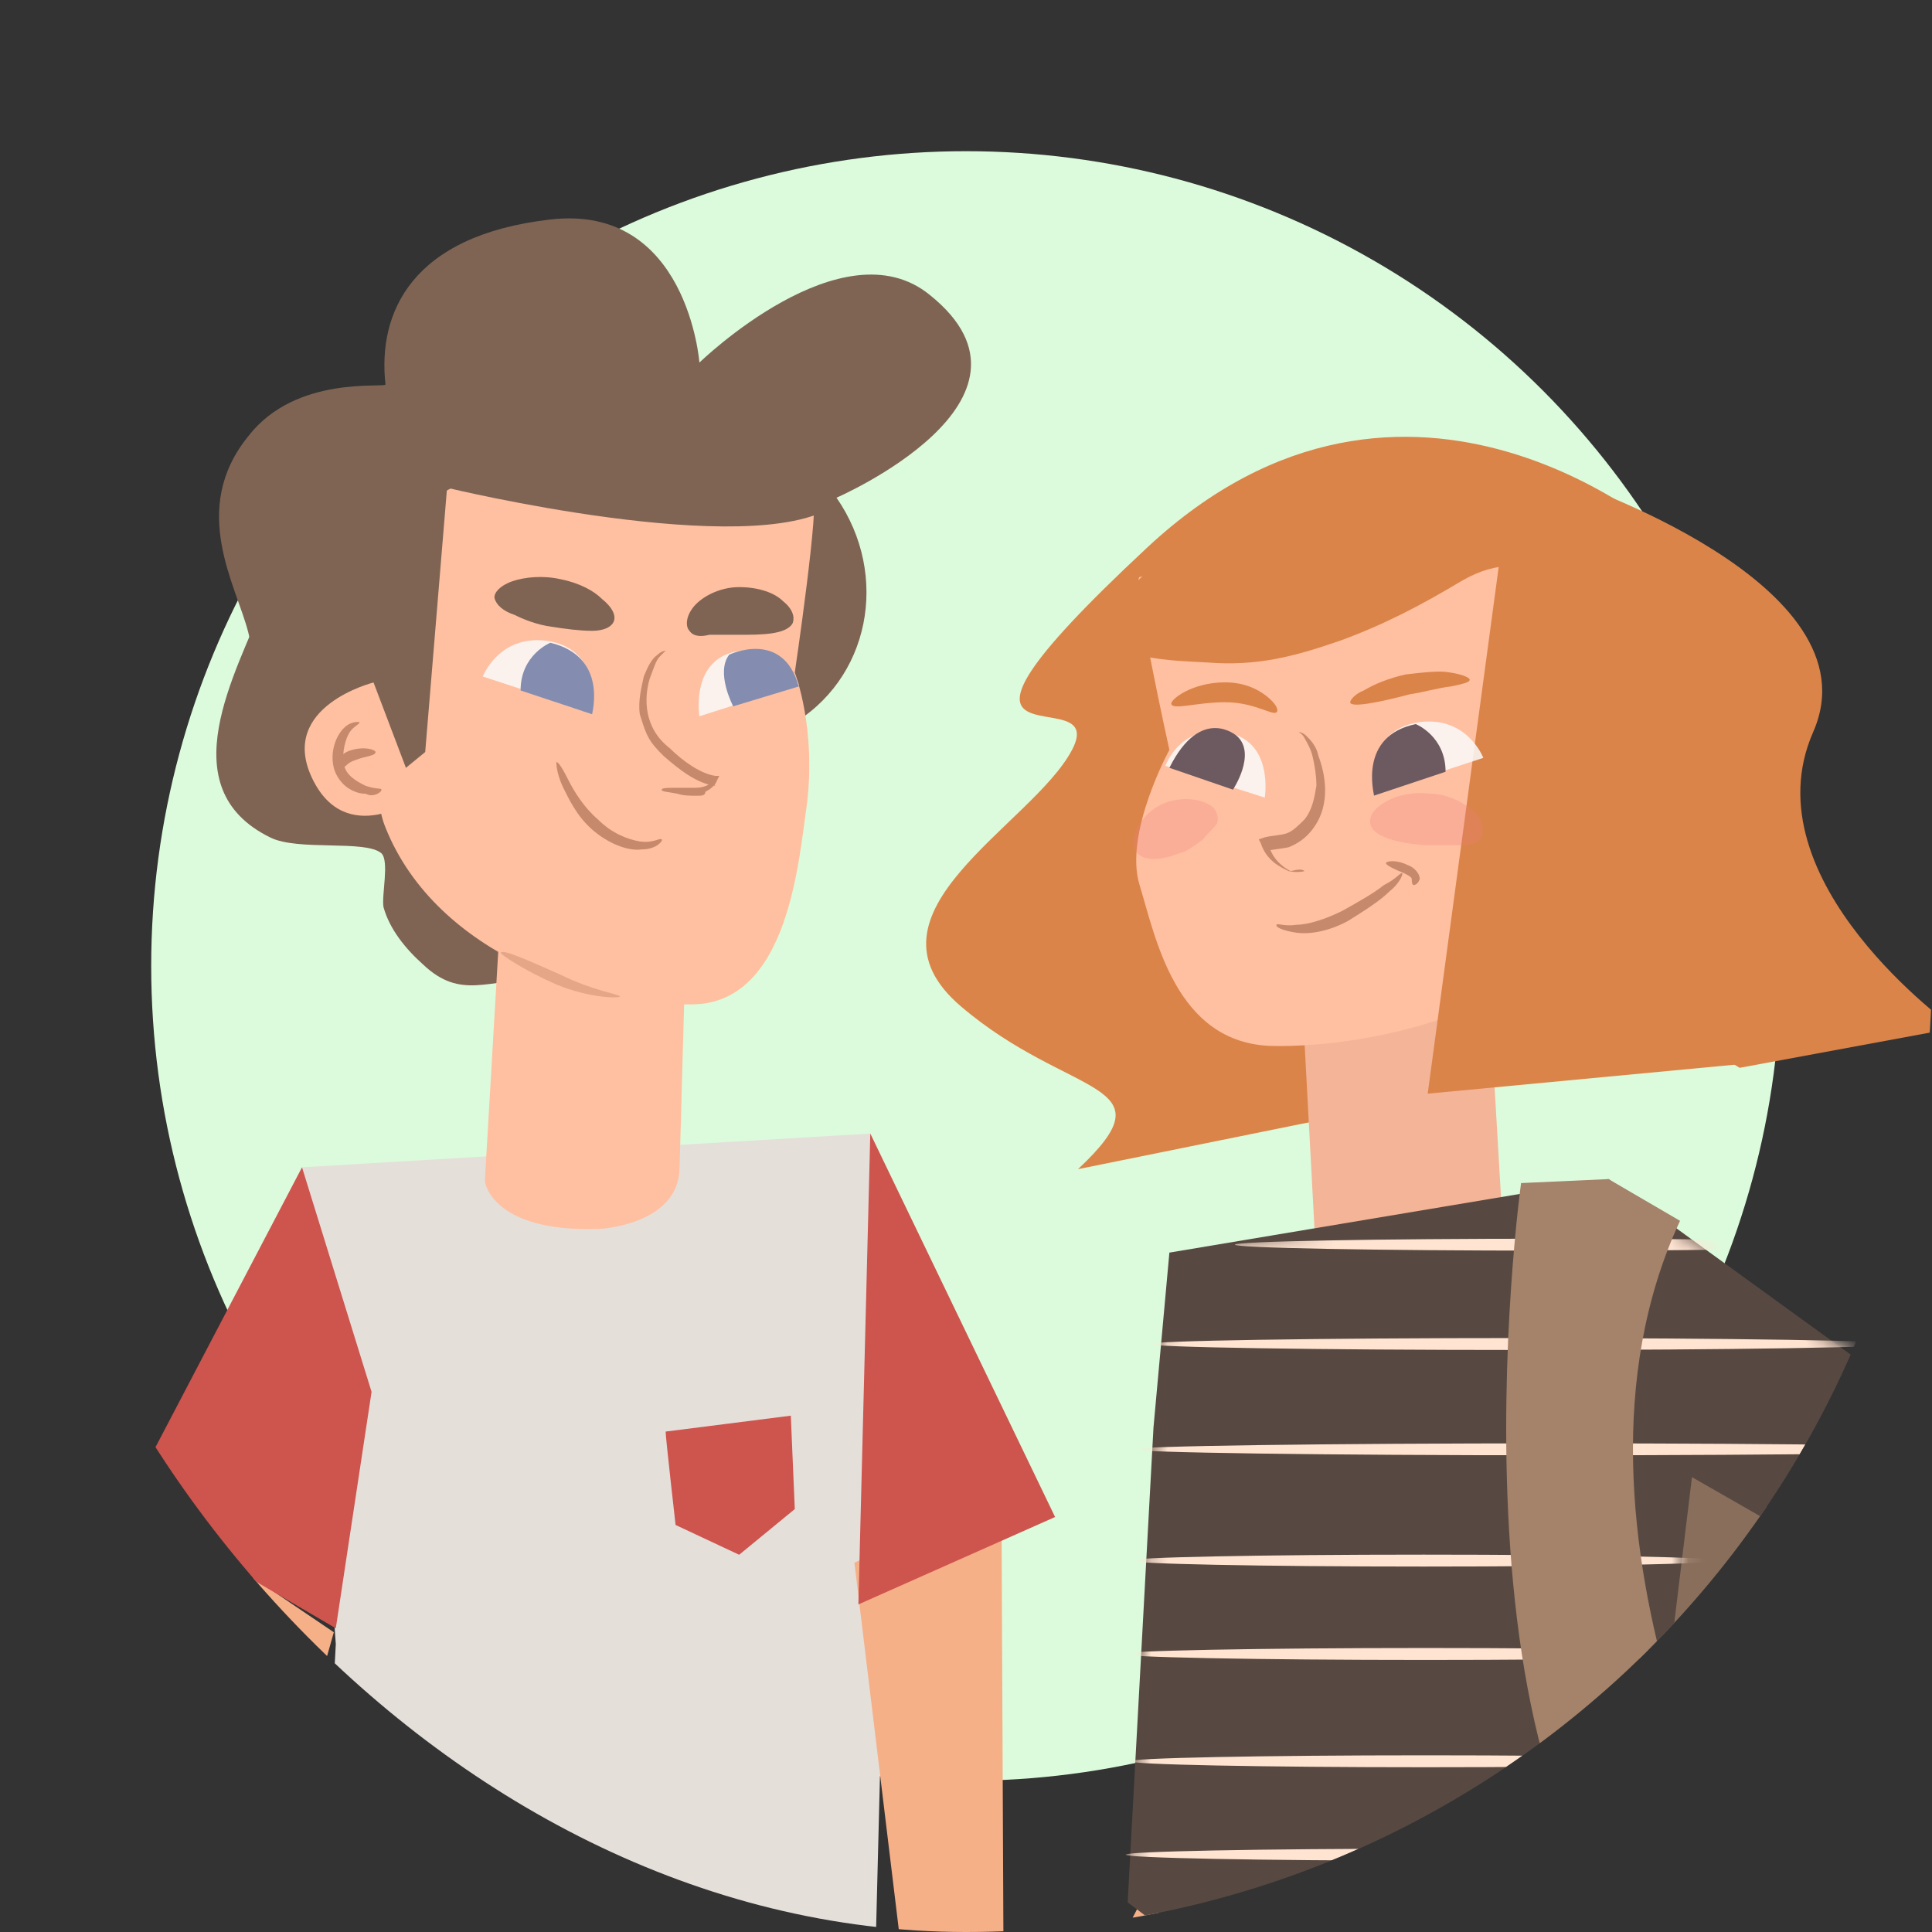 <?xml version="1.0"?>
<svg xmlns="http://www.w3.org/2000/svg" width="115" height="115" viewBox="0 0 115 115" fill="none">
<rect x="0" y="0" width="115" height="115" fill="#333333" stroke="none"/>
<g clip-path="url(#clip0_222_16)">
<circle cx="57.5" cy="57.5" r="48.5" fill="#DCFBDC"/>
<path d="M107.808 91.71L117.27 125.654L102.486 130.03L91.013 118.085L99.411 85.323L107.808 91.71Z" fill="#896E5B"/>
<path d="M74.928 116.429L67.123 135.589V144.223L64.639 150.018L64.284 148.244L65.585 142.685L62.037 148.126L61.445 154.276L60.144 153.093L58.843 152.147L58.607 144.459L60.144 138.664L65.23 134.17L66.176 116.547L67.832 113.354L74.928 116.429Z" fill="#F6B088"/>
<path d="M90.422 64.271L100.002 32.574C99.411 31.864 83.799 18.144 68.305 32.574C52.812 47.003 66.176 40.143 63.811 44.637C61.446 49.132 50.683 54.336 57.188 59.895C63.693 65.453 69.843 64.271 64.166 69.593" fill="#DB8449"/>
<path d="M77.649 62.023L78.358 75.27C78.358 75.27 82.616 82.958 89.594 75.507L88.648 59.303L77.649 62.023Z" fill="#F4B498"/>
<path d="M67.832 34.348C67.359 34.466 69.606 44.637 69.606 44.637C69.606 44.637 66.886 49.605 67.832 52.68C68.778 55.755 69.961 62.142 75.756 62.26C81.433 62.378 93.379 60.131 95.39 51.97C97.992 40.734 98.228 26.069 67.832 34.348Z" fill="#FFC0A1"/>
<path d="M90.067 27.37C90.067 27.37 104.023 30.326 103.787 42.272C103.55 53.271 103.787 63.324 103.787 63.324L84.982 65.099L90.067 27.37Z" fill="#DB8449"/>
<path d="M77.649 51.852C77.649 51.852 77.294 51.97 76.703 51.852C76.23 51.615 75.402 51.261 75.047 50.196L74.928 49.96L75.283 49.841C75.756 49.723 76.23 49.723 76.584 49.605C76.939 49.486 77.294 49.132 77.649 48.777C78.122 48.185 78.24 47.476 78.358 46.766C78.358 46.175 78.24 45.465 78.122 44.992C78.004 44.519 77.767 44.164 77.649 43.928C77.531 43.691 77.294 43.573 77.294 43.573C77.294 43.573 77.531 43.573 77.767 43.809C78.004 44.046 78.358 44.401 78.477 44.992C78.832 45.938 79.305 47.831 78.122 49.368C77.767 49.841 77.294 50.196 76.703 50.433C76.111 50.551 75.756 50.551 75.283 50.669L75.52 50.314C75.756 51.142 76.348 51.615 76.821 51.852C77.294 51.734 77.531 51.734 77.649 51.852Z" fill="#C6896B"/>
<path d="M83.444 51.97C83.562 51.97 83.326 52.562 82.734 53.035C82.143 53.626 81.197 54.218 80.251 54.809C79.186 55.4 78.004 55.637 77.176 55.519C76.348 55.4 75.875 55.164 75.993 55.045C75.993 54.927 76.466 55.164 77.176 55.045C77.885 55.045 78.95 54.691 79.896 54.218C80.96 53.626 81.788 53.153 82.38 52.68C83.089 52.325 83.326 51.97 83.444 51.97Z" fill="#C6896B"/>
<path opacity="0.85" d="M81.788 47.239C81.788 47.239 81.079 43.455 84.509 42.982C87.347 42.627 88.293 45.111 88.293 45.111L81.788 47.239Z" fill="#FAFAFA"/>
<path d="M84.272 43.1C84.272 43.1 86.046 43.809 86.046 45.938L81.788 47.358C81.788 47.239 80.842 43.809 84.272 43.1Z" fill="#6D5A60"/>
<path opacity="0.85" d="M75.283 47.476C75.283 47.476 75.875 43.928 72.8 43.573C70.198 43.218 69.37 45.584 69.37 45.584L75.283 47.476Z" fill="#FAFAFA"/>
<path d="M73.391 47.003C73.391 47.003 74.81 44.874 73.627 43.81C73.627 43.81 71.499 41.917 69.606 45.702L73.391 47.003Z" fill="#6D5A60"/>
<path d="M87.465 40.498C87.465 40.616 86.992 40.734 86.401 40.853C85.455 40.971 84.745 41.208 83.917 41.326C82.143 41.799 80.369 42.154 80.369 41.799C80.369 41.681 80.606 41.326 81.197 41.089C81.788 40.734 82.616 40.38 83.681 40.143C84.745 40.025 85.691 39.907 86.283 40.025C87.111 40.143 87.584 40.38 87.465 40.498Z" fill="#DB8449"/>
<path d="M75.993 42.39C75.756 42.627 74.692 41.799 72.918 41.799C71.262 41.799 69.843 42.272 69.725 41.917C69.606 41.681 70.907 40.616 72.918 40.616C73.982 40.616 74.81 40.971 75.402 41.444C75.993 41.917 76.111 42.272 75.993 42.39Z" fill="#DB8449"/>
<path d="M84.154 52.68C84.035 52.68 84.035 52.443 84.035 52.325C84.035 52.207 83.799 52.089 83.562 51.97C82.971 51.734 82.498 51.497 82.498 51.379C82.498 51.261 83.089 51.142 83.799 51.497C84.154 51.615 84.509 51.97 84.509 52.325C84.39 52.68 84.154 52.68 84.154 52.68Z" fill="#C6896B"/>
<g opacity="0.28">
<path d="M87.939 50.078C87.584 50.314 87.111 50.314 86.638 50.314C86.164 50.314 85.573 50.314 84.863 50.314C83.326 50.196 81.552 49.841 81.552 48.895C81.552 48.422 81.907 48.067 82.498 47.712C83.089 47.358 84.035 47.121 85.1 47.239C86.164 47.239 87.347 47.831 87.939 48.54C88.412 49.132 88.293 49.841 87.939 50.078Z" fill="#ED7E7E"/>
</g>
<g opacity="0.28">
<path d="M72.445 49.014C72.208 49.368 71.853 49.605 71.617 49.96C71.262 50.196 71.025 50.433 70.552 50.669C69.606 51.024 68.542 51.379 67.832 50.906C67.477 50.669 67.359 50.196 67.596 49.487C67.832 48.895 68.424 48.186 69.251 47.831C70.079 47.476 71.144 47.476 71.853 47.831C72.445 48.067 72.563 48.659 72.445 49.014Z" fill="#ED7E7E"/>
</g>
<path d="M64.994 37.304C66.295 39.315 69.843 39.315 71.853 39.433C74.81 39.67 77.057 39.079 79.778 38.132C82.38 37.186 84.627 36.004 86.992 34.584C89.239 33.283 90.777 33.638 93.024 34.111C93.024 33.401 91.841 31.509 91.25 31.628L80.96 28.552L70.789 31.509L64.994 37.304Z" fill="#DB8449"/>
<path d="M93.142 28.552C93.142 28.552 111.83 34.703 107.927 43.573C104.024 52.443 116.324 61.196 116.324 61.196L103.55 63.561L94.325 57.884L93.142 28.552Z" fill="#DB8449"/>
<path d="M101.895 120.923C101.895 120.923 119.872 117.02 125.549 111.343L120.345 108.741L115.378 105.784C115.378 105.784 105.088 117.493 100.239 118.794L96.336 118.676L97.992 125.063L99.293 121.515L107.335 133.105C107.217 132.987 107.808 124.117 101.895 120.923Z" fill="#F6B088"/>
<path d="M69.606 74.56L95.744 70.184L132.291 96.677L125.549 111.343L114.786 105.784L117.861 97.742L100.712 87.925L96.809 120.095L73.391 117.966L67.123 113.235L68.66 84.968L69.606 74.56Z" fill="#574941"/>
<mask id="mask0_222_16" style="mask-type:luminance" maskUnits="userSpaceOnUse" x="67" y="70" width="66" height="51">
<path d="M69.606 74.56L95.744 70.184L132.291 96.677L125.549 111.343L114.786 105.784L117.861 97.742L100.712 87.925L96.809 120.095L73.391 117.966L67.123 113.235L68.66 84.968L69.606 74.56Z" fill="white"/>
</mask>
<g mask="url(#mask0_222_16)">
<path d="M85.1 110.752C95.094 110.752 103.196 110.593 103.196 110.397C103.196 110.201 95.094 110.042 85.1 110.042C75.106 110.042 67.004 110.201 67.004 110.397C67.004 110.593 75.106 110.752 85.1 110.752Z" fill="#FFE4D2"/>
<path d="M84.863 105.193C94.596 105.193 102.486 105.034 102.486 104.838C102.486 104.642 94.596 104.483 84.863 104.483C75.131 104.483 67.241 104.642 67.241 104.838C67.241 105.034 75.131 105.193 84.863 105.193Z" fill="#FFE4D2"/>
<path d="M84.863 98.806C94.857 98.806 102.959 98.647 102.959 98.451C102.959 98.255 94.857 98.096 84.863 98.096C74.869 98.096 66.768 98.255 66.768 98.451C66.768 98.647 74.869 98.806 84.863 98.806Z" fill="#FFE4D2"/>
<path d="M84.745 93.247C94.412 93.247 102.249 93.088 102.249 92.892C102.249 92.697 94.412 92.538 84.745 92.538C75.078 92.538 67.241 92.697 67.241 92.892C67.241 93.088 75.078 93.247 84.745 93.247Z" fill="#FFE4D2"/>
<path d="M92.788 86.624C106.766 86.624 118.098 86.465 118.098 86.269C118.098 86.073 106.766 85.914 92.788 85.914C78.809 85.914 67.477 86.073 67.477 86.269C67.477 86.465 78.809 86.624 92.788 86.624Z" fill="#FFE4D2"/>
<path d="M90.659 80.356C102.939 80.356 112.894 80.197 112.894 80.001C112.894 79.805 102.939 79.646 90.659 79.646C78.379 79.646 68.424 79.805 68.424 80.001C68.424 80.197 78.379 80.356 90.659 80.356Z" fill="#FFE4D2"/>
<path d="M92.315 74.442C102.7 74.442 111.12 74.283 111.12 74.087C111.12 73.891 102.7 73.732 92.315 73.732C81.929 73.732 73.509 73.891 73.509 74.087C73.509 74.283 81.929 74.442 92.315 74.442Z" fill="#FFE4D2"/>
<path d="M119.044 93.011C126.295 93.011 132.172 92.852 132.172 92.656C132.172 92.46 126.295 92.301 119.044 92.301C111.794 92.301 105.916 92.46 105.916 92.656C105.916 92.852 111.794 93.011 119.044 93.011Z" fill="#FFE4D2"/>
<path d="M125.786 97.15C132.971 97.15 138.796 96.991 138.796 96.795C138.796 96.599 132.971 96.441 125.786 96.441C118.6 96.441 112.776 96.599 112.776 96.795C112.776 96.991 118.6 97.15 125.786 97.15Z" fill="#FFE4D2"/>
<path d="M122.829 103.892C129.492 103.892 134.893 103.733 134.893 103.537C134.893 103.341 129.492 103.182 122.829 103.182C116.166 103.182 110.765 103.341 110.765 103.537C110.765 103.733 116.166 103.892 122.829 103.892Z" fill="#FFE4D2"/>
</g>
<path d="M90.54 70.421C90.54 70.421 85.1 109.569 101.185 118.912L105.443 115.246C105.443 115.246 91.368 91.237 100.002 72.668L95.745 70.184L90.54 70.421Z" fill="#A5826A"/>
<path d="M15.73 35.775C14.074 40.033 10.053 46.892 16.085 49.849C17.741 50.677 21.762 49.968 22.708 50.795C23.181 51.269 22.708 53.279 22.826 53.989C23.181 55.29 24.128 56.472 25.192 57.419C27.439 59.547 29.095 58.246 31.815 58.365L45.771 52.451L15.73 35.775Z" fill="#7F6454"/>
<path d="M17.977 69.482L51.803 67.472C51.803 67.472 52.04 88.643 52.395 105.082C52.395 105.437 51.685 132.876 51.685 132.876L18.332 128.973L19.988 97.868L17.977 69.482Z" fill="#E5DFDA"/>
<path d="M49.793 29.625C49.793 29.625 63.157 23.829 55.352 17.561C50.148 13.303 41.632 21.582 41.632 21.582C41.632 21.582 40.922 12.12 32.761 13.066C24.483 14.013 22.472 18.625 22.945 22.883C22.945 23.12 17.623 22.292 14.784 25.958C11.236 30.334 14.075 34.829 14.784 37.667C15.849 42.516 22.708 48.903 23.536 50.441L41.514 46.656L46.954 43.226C51.803 40.506 52.986 34.237 49.793 29.625Z" fill="#7F6454"/>
<path d="M40.449 69.601L40.804 56.827L29.805 54.107L28.858 70.31C28.858 70.31 29.213 73.385 35.718 73.149C35.718 73.149 40.331 72.912 40.449 69.601Z" fill="#FFC0A1"/>
<path d="M48.373 29.506C48.846 29.625 47.309 40.033 47.309 40.033C47.309 40.033 48.61 43.344 48.019 47.957C47.545 51.15 46.954 59.666 41.277 59.784C35.6 59.902 26.02 56.946 22.945 49.258C21.171 44.764 28.03 49.376 21.762 34.71C21.289 33.528 22.945 32.345 23.891 31.28C27.439 27.496 34.299 25.722 48.373 29.506Z" fill="#FFC0A1"/>
<path d="M39.385 47.011C39.385 46.892 39.74 46.892 40.331 46.892C40.686 46.892 41.041 46.892 41.395 46.892C41.75 46.892 42.342 46.774 42.342 46.419L42.578 46.774C41.514 46.656 40.449 45.828 39.503 45C39.148 44.645 38.793 44.29 38.557 43.817C38.32 43.344 38.202 42.871 38.084 42.516C37.965 41.688 38.202 40.861 38.32 40.269C38.557 39.678 38.793 39.205 39.148 38.968C39.385 38.732 39.621 38.732 39.621 38.732C39.621 38.732 39.503 38.85 39.267 39.086C39.03 39.323 38.912 39.796 38.675 40.387C38.32 41.57 38.32 43.344 39.858 44.527C40.686 45.355 41.75 46.065 42.578 46.183H42.815L42.696 46.419C42.578 46.774 42.223 47.011 41.987 47.129C41.987 47.365 41.75 47.365 41.514 47.365C41.041 47.365 40.686 47.365 40.331 47.247C39.74 47.129 39.385 47.129 39.385 47.011Z" fill="#C6896B"/>
<path opacity="0.85" d="M35.245 42.398C35.245 42.398 35.955 38.613 32.525 38.14C29.686 37.785 28.74 40.269 28.74 40.269L35.245 42.398Z" fill="#FAFAFA"/>
<path d="M32.761 38.258C32.761 38.258 30.987 38.968 30.987 41.097L35.245 42.516C35.245 42.398 36.191 39.086 32.761 38.258Z" fill="#848DAF"/>
<path opacity="0.85" d="M41.632 42.635C41.632 42.635 41.041 39.086 44.116 38.732C46.718 38.377 47.546 40.742 47.546 40.742L41.632 42.635Z" fill="#FAFAFA"/>
<path d="M43.643 42.043C43.643 42.043 42.578 40.033 43.406 38.968C43.406 38.968 46.599 37.431 47.546 40.861L43.643 42.043Z" fill="#848DAF"/>
<path d="M29.45 35.657C29.332 35.302 29.805 34.829 30.514 34.592C31.224 34.355 32.288 34.237 33.353 34.474C34.536 34.71 35.364 35.183 35.837 35.657C36.428 36.13 36.664 36.603 36.546 36.958C36.428 37.312 35.955 37.549 35.245 37.549C34.536 37.549 33.589 37.431 32.88 37.312C31.934 37.194 31.106 36.839 30.633 36.603C29.923 36.366 29.568 36.011 29.45 35.657Z" fill="#7F6454"/>
<path d="M41.041 37.549C40.804 37.312 40.804 36.721 41.277 36.13C41.75 35.538 42.815 34.947 43.997 34.947C45.18 34.947 46.126 35.302 46.599 35.775C47.191 36.248 47.309 36.721 47.191 37.076C46.836 37.785 45.298 37.785 43.997 37.785C43.524 37.785 42.933 37.785 42.223 37.785C41.75 37.904 41.277 37.904 41.041 37.549Z" fill="#7F6454"/>
<path d="M39.385 49.967C39.503 49.967 39.148 50.559 38.202 50.559C37.374 50.677 36.191 50.204 35.245 49.376C34.299 48.548 33.826 47.484 33.471 46.774C33.116 45.946 33.116 45.473 33.116 45.355C33.234 45.355 33.471 45.71 33.826 46.419C34.181 47.129 34.772 48.075 35.6 48.785C36.428 49.612 37.374 49.967 38.084 50.086C38.912 50.204 39.266 49.849 39.385 49.967Z" fill="#C6896B"/>
<path d="M24.009 45.828L25.31 44.764L26.611 29.033C26.611 29.033 44.707 33.409 49.674 30.098L48.965 26.55L28.977 25.485L21.999 29.152L19.042 35.657L24.009 45.828Z" fill="#7F6454"/>
<path d="M22.235 40.624C22.235 40.624 16.558 42.043 18.569 46.301C20.579 50.559 24.837 47.484 24.837 47.484L22.235 40.624Z" fill="#FFC0A1"/>
<path d="M22.708 47.011C22.708 47.011 22.708 47.129 22.472 47.247C22.235 47.365 21.999 47.365 21.762 47.247C21.407 47.247 21.052 47.129 20.698 46.892C20.343 46.656 19.988 46.183 19.87 45.71C19.633 44.763 19.988 43.817 20.461 43.344C20.934 42.871 21.407 42.989 21.407 42.989C21.407 43.108 21.052 43.226 20.816 43.581C20.579 43.935 20.343 44.763 20.461 45.473C20.579 46.183 21.289 46.538 21.762 46.774C22.472 47.011 22.708 46.892 22.708 47.011Z" fill="#C6896B"/>
<path d="M20.225 45.946C20.106 45.946 19.988 45.828 20.106 45.473C20.106 45.118 20.461 44.763 20.934 44.645C21.762 44.409 22.354 44.645 22.354 44.763C22.354 45 21.762 45 21.171 45.236C20.816 45.355 20.698 45.473 20.579 45.591C20.343 45.71 20.343 45.946 20.225 45.946Z" fill="#C6896B"/>
<path d="M39.621 85.213C39.621 85.567 40.213 90.772 40.213 90.772L43.997 92.546L47.309 89.825L47.072 84.266L39.621 85.213Z" fill="#CE544E"/>
<g opacity="0.47">
<path d="M36.901 59.311C36.901 59.429 35.127 59.429 33.116 58.601C31.224 57.773 29.805 56.827 29.805 56.709C29.923 56.472 31.46 57.182 33.353 58.01C35.245 58.956 36.901 59.193 36.901 59.311Z" fill="#C6896B"/>
</g>
<path d="M19.87 97.158L8.634 136.898L8.516 145.532L6.15 151.445L5.795 149.553L6.978 143.994L3.548 149.435L2.957 155.703L1.656 154.52L0.237 153.456L0 145.886L1.538 139.973L6.623 135.478L7.569 117.974L11.827 91.718L19.87 97.158Z" fill="#F6B088"/>
<path d="M50.857 93.019L55.825 134.059L54.524 142.575L56.061 148.725L56.653 147.069L56.416 141.392L59.018 147.187L58.545 153.456L60.082 152.51L61.502 151.682L63.039 144.231L62.33 138.199L57.953 132.876L59.728 115.49L59.609 88.879L50.857 93.019Z" fill="#F6B088"/>
<path d="M17.977 69.482L7.451 89.589L19.988 96.922L22.117 82.847L17.977 69.482Z" fill="#CE544E"/>
<path d="M51.803 67.472L62.803 90.298L51.094 95.502L51.803 67.472Z" fill="#CE544E"/>
</g>
<defs>
<clipPath id="clip0_222_16">
<rect width="115" height="115" rx="57.5" fill="white"/>
</clipPath>
</defs>
</svg>
